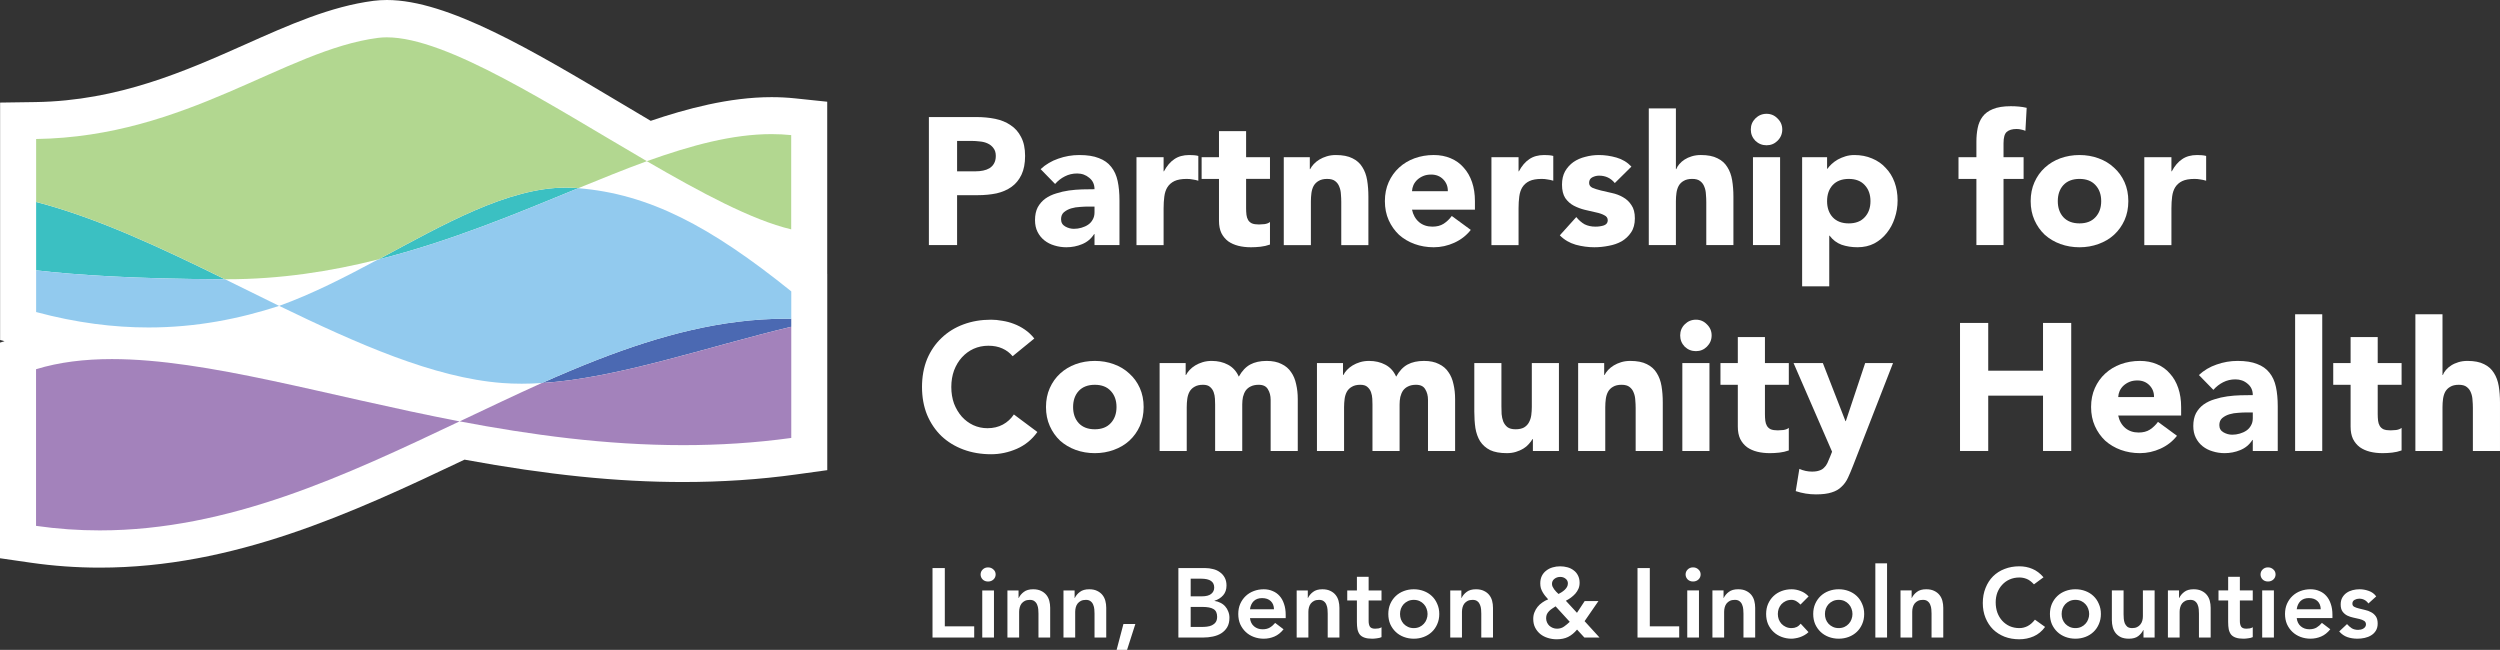 <svg width="377" height="98" viewBox="0 0 377 98" fill="none" xmlns="http://www.w3.org/2000/svg">
<rect x="0" y="0" width="377" height="98" fill="#333333" stroke="none"/>
<g clip-path="url(#clip0_1219_1285)">
<path d="M41.654 52.004L41.664 52L41.682 52.01L41.654 52.004ZM124.744 41.292V15.34L119.872 14.83C118.725 14.71 117.538 14.65 116.344 14.65C109.963 14.65 103.472 16.415 98.127 18.222C96.677 17.363 95.216 16.491 93.755 15.624C80.272 7.587 67.537 0 58.342 0C57.647 0 56.979 0.043 56.328 0.125C49.847 0.965 43.606 3.745 37.001 6.691C28.041 10.681 17.887 15.207 5.37 15.392L0.016 15.47V51.272L0.69 51.453L-0.001 51.665V84.183L4.663 84.858C8.072 85.348 11.557 85.599 15.028 85.599H15.032C35.233 85.599 52.952 77.446 70.052 69.315C82.522 71.605 93.052 72.689 103.01 72.689C108.847 72.689 114.584 72.308 120.054 71.549L124.751 70.9V41.303L124.739 41.293H124.743L124.744 41.292Z" fill="white"/>
<path d="M118.485 48.062C108.882 48.062 99.527 50.588 90.193 54.211C87.371 55.306 84.552 56.503 81.728 57.759C93.188 57.028 106.52 52.337 119.323 49.276V48.068C119.044 48.063 118.765 48.062 118.485 48.062Z" fill="#4B69B2"/>
<path d="M5.448 30.459V40.766C11.402 41.466 20.319 42.059 33.596 42.114H33.925C24.312 37.395 14.67 32.847 5.448 30.459Z" fill="#3BC0C2"/>
<path d="M85.372 28.289C76.595 28.289 66.955 33.81 57.047 39.135C68.03 36.355 78.038 32.142 87.206 28.379C87.124 28.35 87.038 28.35 86.956 28.35C86.429 28.309 85.903 28.289 85.372 28.289Z" fill="#3BC0C2"/>
<path d="M5.448 40.766V47.057C11.54 48.694 17.159 49.382 22.395 49.382C29.627 49.382 36.124 48.068 42.092 46.129C39.381 44.809 36.642 43.461 33.931 42.112V42.114C33.931 42.114 33.927 42.114 33.925 42.112H33.596C20.319 42.056 11.403 41.468 5.448 40.766Z" fill="#92CAEE"/>
<path d="M16.879 54.15C12.763 54.15 8.938 54.603 5.435 55.678V79.301C8.69 79.768 11.886 79.984 15.036 79.984C34.553 79.984 52.17 71.67 69.304 63.544C49.18 59.677 31.257 54.15 16.879 54.15Z" fill="#A382BB"/>
<path d="M87.207 28.379C78.038 32.142 68.033 36.355 57.047 39.136H56.992C52.071 41.773 47.096 44.333 42.093 46.128C53.89 51.831 65.405 56.972 75.748 57.759C76.698 57.829 77.676 57.864 78.671 57.864C79.666 57.864 80.681 57.829 81.7 57.759H81.728C84.552 56.503 87.373 55.307 90.195 54.211C99.529 50.588 108.884 48.062 118.485 48.062C118.764 48.062 119.044 48.064 119.324 48.068V43.938C107.079 34.08 97.857 29.248 87.207 28.379" fill="#92CAEE"/>
<path d="M119.324 49.275C106.522 52.337 93.19 57.027 81.729 57.758H81.7C77.59 59.611 73.482 61.577 69.317 63.543C80 65.567 91.301 67.128 103.013 67.128C108.371 67.128 113.815 66.801 119.324 66.043V49.275Z" fill="#A382BB"/>
<path d="M58.343 5.629C57.883 5.629 57.441 5.656 57.019 5.709C42.876 7.534 28.257 20.624 5.449 20.961V30.454C14.671 32.843 24.315 37.391 33.931 42.11C34.025 42.11 34.119 42.112 34.215 42.112C42.271 42.112 49.836 40.936 56.99 39.133H57.045C66.958 33.81 76.593 28.287 85.373 28.287C85.902 28.287 86.43 28.308 86.955 28.349C87.037 28.349 87.123 28.349 87.207 28.376C90.782 26.918 94.216 25.516 97.537 24.31C97.537 24.31 97.537 24.309 97.535 24.308C97.539 24.306 97.543 24.306 97.547 24.304C83.123 15.907 67.414 5.63 58.342 5.63" fill="#B2D790"/>
<path d="M116.345 20.224C110.477 20.224 104.256 21.906 97.547 24.304H97.549C97.549 24.304 97.543 24.306 97.539 24.308C105.673 29.027 113.384 33.182 119.312 34.586V20.374C118.333 20.273 117.344 20.224 116.345 20.224Z" fill="#B2D790"/>
<path d="M144.329 25.833H147.167C147.548 25.833 147.91 25.796 148.257 25.724C148.619 25.65 148.939 25.532 149.212 25.37C149.502 25.186 149.73 24.951 149.894 24.66C150.075 24.351 150.167 23.97 150.167 23.515C150.167 23.023 150.048 22.634 149.812 22.341C149.593 22.033 149.302 21.796 148.94 21.633C148.594 21.469 148.202 21.37 147.766 21.332C147.33 21.279 146.912 21.25 146.512 21.25H144.33V25.833H144.329ZM140.076 17.651H147.247C148.249 17.651 149.193 17.742 150.084 17.923C150.974 18.107 151.746 18.424 152.402 18.878C153.074 19.314 153.603 19.913 153.984 20.678C154.383 21.423 154.584 22.37 154.584 23.515C154.584 24.641 154.401 25.588 154.039 26.35C153.674 27.114 153.174 27.724 152.539 28.179C151.902 28.634 151.147 28.961 150.275 29.161C149.402 29.342 148.457 29.433 147.439 29.433H144.329V36.96H140.076V17.651Z" fill="white"/>
<path d="M164.044 31.152C163.735 31.152 163.343 31.168 162.87 31.205C162.417 31.223 161.971 31.296 161.535 31.424C161.116 31.551 160.754 31.743 160.445 31.996C160.154 32.252 160.008 32.606 160.008 33.06C160.008 33.551 160.217 33.915 160.635 34.152C161.053 34.389 161.49 34.506 161.945 34.506C162.344 34.506 162.725 34.451 163.09 34.341C163.471 34.232 163.806 34.078 164.098 33.878C164.389 33.678 164.616 33.423 164.78 33.114C164.963 32.805 165.053 32.443 165.053 32.025V31.152H164.045H164.044ZM165.052 35.296H164.997C164.544 36.005 163.934 36.515 163.172 36.824C162.426 37.133 161.635 37.287 160.799 37.287C160.18 37.287 159.58 37.197 158.998 37.016C158.435 36.851 157.935 36.595 157.498 36.251C157.062 35.905 156.718 35.477 156.461 34.968C156.207 34.46 156.08 33.869 156.08 33.196C156.08 32.432 156.217 31.788 156.49 31.261C156.781 30.734 157.162 30.297 157.635 29.951C158.125 29.605 158.68 29.342 159.299 29.161C159.916 28.961 160.553 28.815 161.206 28.724C161.88 28.634 162.544 28.578 163.198 28.56C163.87 28.542 164.488 28.533 165.052 28.533C165.052 27.806 164.788 27.234 164.262 26.814C163.751 26.38 163.143 26.161 162.434 26.161C161.762 26.161 161.143 26.305 160.579 26.597C160.034 26.869 159.542 27.25 159.108 27.742L156.926 25.506C157.689 24.796 158.579 24.268 159.598 23.922C160.616 23.56 161.669 23.379 162.761 23.379C163.962 23.379 164.943 23.533 165.706 23.842C166.488 24.132 167.107 24.569 167.562 25.152C168.034 25.733 168.362 26.451 168.544 27.305C168.724 28.141 168.816 29.115 168.816 30.223V36.959H165.052V35.296Z" fill="white"/>
<path d="M171.381 23.707H175.471V25.833H175.526C175.962 25.016 176.481 24.407 177.081 24.007C177.679 23.589 178.435 23.379 179.343 23.379C179.58 23.379 179.816 23.387 180.052 23.406C180.289 23.424 180.507 23.461 180.707 23.515V27.252C180.417 27.162 180.125 27.098 179.835 27.061C179.562 27.007 179.272 26.98 178.962 26.98C178.18 26.98 177.563 27.09 177.108 27.305C176.653 27.524 176.298 27.835 176.045 28.234C175.807 28.615 175.653 29.079 175.582 29.624C175.508 30.17 175.471 30.771 175.471 31.426V36.962H171.381V23.707Z" fill="white"/>
<path d="M191.513 26.978H187.912V31.397C187.912 31.759 187.931 32.097 187.967 32.406C188.004 32.696 188.084 32.951 188.213 33.17C188.34 33.388 188.531 33.561 188.785 33.686C189.057 33.798 189.412 33.851 189.848 33.851C190.068 33.851 190.348 33.833 190.694 33.798C191.057 33.742 191.329 33.633 191.512 33.471V36.878C191.057 37.042 190.584 37.152 190.094 37.205C189.602 37.26 189.121 37.287 188.648 37.287C187.957 37.287 187.322 37.215 186.741 37.069C186.159 36.922 185.649 36.696 185.212 36.388C184.778 36.06 184.432 35.642 184.177 35.134C183.94 34.623 183.823 34.005 183.823 33.279V26.979H181.205V23.705H183.823V19.779H187.912V23.705H191.513V26.978Z" fill="white"/>
<path d="M193.591 23.707H197.519V25.506H197.572C197.699 25.253 197.881 24.998 198.117 24.742C198.355 24.489 198.635 24.26 198.963 24.061C199.291 23.861 199.664 23.699 200.082 23.57C200.5 23.443 200.955 23.379 201.445 23.379C202.482 23.379 203.317 23.544 203.955 23.871C204.59 24.18 205.082 24.616 205.426 25.178C205.791 25.742 206.037 26.405 206.164 27.169C206.291 27.933 206.354 28.761 206.354 29.653V36.962H202.263V30.47C202.263 30.089 202.247 29.698 202.21 29.297C202.192 28.878 202.109 28.498 201.964 28.152C201.837 27.806 201.628 27.524 201.337 27.305C201.065 27.089 200.665 26.98 200.137 26.98C199.608 26.98 199.184 27.08 198.856 27.279C198.528 27.463 198.274 27.716 198.091 28.043C197.928 28.352 197.819 28.706 197.764 29.108C197.711 29.507 197.682 29.925 197.682 30.361V36.962H193.593V23.707L193.591 23.707Z" fill="white"/>
<path d="M218.331 28.832C218.35 28.142 218.123 27.551 217.649 27.059C217.176 26.569 216.567 26.324 215.821 26.324C215.366 26.324 214.967 26.396 214.622 26.543C214.276 26.687 213.977 26.879 213.721 27.115C213.486 27.334 213.295 27.597 213.149 27.906C213.022 28.196 212.949 28.505 212.93 28.832H218.331L218.331 28.832ZM221.794 34.669C221.14 35.504 220.313 36.151 219.313 36.604C218.313 37.059 217.276 37.287 216.204 37.287C215.186 37.287 214.221 37.123 213.314 36.795C212.422 36.468 211.64 36.005 210.968 35.405C210.314 34.785 209.796 34.05 209.413 33.196C209.032 32.341 208.841 31.386 208.841 30.332C208.841 29.278 209.032 28.323 209.413 27.468C209.796 26.614 210.314 25.887 210.968 25.286C211.64 24.668 212.422 24.196 213.314 23.869C214.221 23.542 215.186 23.377 216.204 23.377C217.149 23.377 218.003 23.541 218.768 23.869C219.548 24.196 220.204 24.668 220.73 25.286C221.275 25.887 221.693 26.614 221.984 27.468C222.275 28.323 222.42 29.278 222.42 30.332V31.613H212.93C213.094 32.395 213.448 33.023 213.993 33.494C214.54 33.95 215.212 34.178 216.011 34.178C216.685 34.178 217.249 34.031 217.701 33.741C218.174 33.432 218.584 33.041 218.929 32.568L221.793 34.668L221.794 34.669Z" fill="white"/>
<path d="M224.908 23.707H228.998V25.833H229.053C229.489 25.016 230.008 24.407 230.608 24.007C231.208 23.589 231.962 23.379 232.87 23.379C233.107 23.379 233.343 23.387 233.579 23.406C233.816 23.424 234.034 23.461 234.234 23.515V27.252C233.944 27.162 233.652 27.098 233.362 27.061C233.089 27.007 232.799 26.98 232.489 26.98C231.707 26.98 231.09 27.09 230.635 27.305C230.18 27.524 229.825 27.835 229.572 28.234C229.336 28.615 229.18 29.079 229.109 29.624C229.035 30.17 228.998 30.771 228.998 31.426V36.962H224.908V23.707Z" fill="white"/>
<path d="M243.512 27.606C242.912 26.861 242.121 26.488 241.139 26.488C240.795 26.488 240.457 26.57 240.131 26.733C239.804 26.897 239.639 27.179 239.639 27.579C239.639 27.906 239.803 28.152 240.131 28.314C240.476 28.46 240.904 28.596 241.412 28.724C241.941 28.833 242.494 28.96 243.076 29.107C243.676 29.232 244.231 29.442 244.739 29.733C245.266 30.023 245.695 30.424 246.02 30.933C246.366 31.423 246.538 32.088 246.538 32.924C246.538 33.779 246.348 34.487 245.966 35.05C245.602 35.596 245.13 36.041 244.549 36.387C243.967 36.714 243.311 36.942 242.584 37.068C241.858 37.214 241.139 37.286 240.431 37.286C239.504 37.286 238.568 37.161 237.622 36.905C236.677 36.631 235.876 36.16 235.222 35.487L237.704 32.733C238.085 33.206 238.505 33.568 238.957 33.824C239.431 34.06 239.975 34.178 240.594 34.178C241.067 34.178 241.494 34.114 241.875 33.988C242.258 33.842 242.449 33.587 242.449 33.224C242.449 32.878 242.277 32.623 241.931 32.46C241.603 32.276 241.177 32.133 240.65 32.024C240.14 31.896 239.585 31.768 238.986 31.64C238.404 31.496 237.849 31.287 237.322 31.015C236.812 30.741 236.386 30.36 236.04 29.868C235.714 29.36 235.55 28.686 235.55 27.85C235.55 27.07 235.703 26.397 236.013 25.832C236.34 25.268 236.759 24.805 237.267 24.442C237.793 24.078 238.394 23.814 239.065 23.65C239.739 23.468 240.422 23.378 241.112 23.378C241.985 23.378 242.866 23.505 243.758 23.759C244.649 24.015 245.403 24.469 246.019 25.124L243.512 27.605V27.606Z" fill="white"/>
<path d="M252.726 16.343V25.506H252.782C252.871 25.251 253.025 24.996 253.245 24.742C253.462 24.487 253.726 24.261 254.035 24.061C254.345 23.859 254.707 23.697 255.125 23.569C255.543 23.441 255.998 23.377 256.49 23.377C257.527 23.377 258.36 23.542 258.997 23.87C259.634 24.178 260.124 24.615 260.471 25.179C260.833 25.741 261.079 26.405 261.206 27.17C261.333 27.934 261.399 28.759 261.399 29.65V36.959H257.307V30.468C257.307 30.087 257.289 29.695 257.252 29.296C257.236 28.878 257.154 28.496 257.009 28.152C256.882 27.806 256.672 27.524 256.38 27.305C256.107 27.087 255.708 26.978 255.181 26.978C254.654 26.978 254.226 27.079 253.898 27.279C253.573 27.46 253.316 27.715 253.136 28.04C252.972 28.351 252.863 28.705 252.808 29.105C252.753 29.504 252.726 29.922 252.726 30.358V36.959H248.637V16.343H252.726Z" fill="white"/>
<path d="M264.022 19.533C264.022 18.878 264.25 18.325 264.702 17.869C265.175 17.398 265.739 17.161 266.395 17.161C267.051 17.161 267.604 17.398 268.057 17.869C268.53 18.325 268.766 18.878 268.766 19.533C268.766 20.188 268.53 20.752 268.057 21.223C267.604 21.679 267.049 21.907 266.395 21.907C265.741 21.907 265.176 21.678 264.702 21.223C264.249 20.752 264.022 20.188 264.022 19.533ZM264.348 23.707H268.437V36.961H264.348V23.707Z" fill="white"/>
<path d="M275.524 30.334C275.524 31.333 275.805 32.141 276.369 32.761C276.951 33.379 277.76 33.688 278.796 33.688C279.833 33.688 280.632 33.379 281.196 32.761C281.778 32.141 282.068 31.332 282.068 30.334C282.068 29.336 281.778 28.524 281.196 27.906C280.632 27.289 279.831 26.98 278.796 26.98C277.761 26.98 276.951 27.289 276.369 27.906C275.806 28.524 275.524 29.333 275.524 30.334ZM271.76 23.706H275.524V25.452H275.577C275.741 25.215 275.951 24.979 276.204 24.742C276.477 24.489 276.786 24.26 277.132 24.061C277.495 23.861 277.886 23.699 278.304 23.57C278.722 23.443 279.169 23.379 279.64 23.379C280.623 23.379 281.513 23.552 282.314 23.898C283.113 24.225 283.795 24.696 284.359 25.316C284.941 25.915 285.385 26.634 285.695 27.469C286.004 28.305 286.158 29.224 286.158 30.224C286.158 31.151 286.012 32.042 285.721 32.896C285.449 33.732 285.05 34.477 284.523 35.132C284.013 35.787 283.386 36.313 282.64 36.713C281.896 37.096 281.05 37.285 280.106 37.285C279.251 37.285 278.45 37.16 277.704 36.904C276.977 36.632 276.379 36.177 275.906 35.541H275.851V43.177H271.761V23.705L271.76 23.706Z" fill="white"/>
<path d="M298.042 26.979H295.341V23.705H298.042V21.36C298.042 20.633 298.105 19.952 298.232 19.316C298.359 18.661 298.605 18.089 298.97 17.596C299.332 17.106 299.851 16.724 300.523 16.452C301.214 16.162 302.115 16.016 303.223 16.016C303.641 16.016 304.051 16.034 304.451 16.071C304.85 16.106 305.241 16.17 305.622 16.26L305.432 19.726C305.196 19.633 304.977 19.569 304.778 19.534C304.577 19.479 304.35 19.452 304.096 19.452C303.44 19.452 302.951 19.598 302.622 19.888C302.295 20.16 302.132 20.735 302.132 21.607V23.706H305.159V26.979H302.132V36.961H298.041V26.979L298.042 26.979Z" fill="white"/>
<path d="M310.315 30.333C310.315 31.334 310.598 32.142 311.162 32.76C311.744 33.378 312.553 33.687 313.589 33.687C314.626 33.687 315.425 33.378 315.989 32.76C316.571 32.142 316.861 31.334 316.861 30.333C316.861 29.332 316.571 28.523 315.989 27.905C315.425 27.288 314.624 26.979 313.589 26.979C312.554 26.979 311.744 27.288 311.162 27.905C310.598 28.523 310.315 29.332 310.315 30.333ZM306.226 30.333C306.226 29.279 306.417 28.324 306.8 27.469C307.181 26.615 307.699 25.888 308.353 25.287C309.027 24.669 309.807 24.197 310.699 23.87C311.606 23.543 312.571 23.378 313.589 23.378C314.608 23.378 315.561 23.543 316.452 23.87C317.361 24.197 318.142 24.669 318.798 25.287C319.47 25.887 319.996 26.615 320.38 27.469C320.761 28.324 320.951 29.279 320.951 30.333C320.951 31.387 320.761 32.342 320.38 33.197C319.996 34.051 319.47 34.788 318.798 35.406C318.142 36.005 317.361 36.468 316.452 36.796C315.561 37.123 314.606 37.288 313.589 37.288C312.573 37.288 311.606 37.124 310.699 36.796C309.807 36.469 309.027 36.005 308.353 35.406C307.699 34.788 307.181 34.051 306.8 33.197C306.417 32.342 306.226 31.387 306.226 30.333Z" fill="white"/>
<path d="M323.361 23.707H327.451V25.833H327.506C327.942 25.016 328.461 24.407 329.061 24.007C329.661 23.589 330.415 23.379 331.325 23.379C331.56 23.379 331.796 23.387 332.031 23.406C332.269 23.424 332.486 23.461 332.687 23.515V27.252C332.396 27.162 332.105 27.098 331.814 27.061C331.542 27.007 331.251 26.98 330.942 26.98C330.159 26.98 329.543 27.09 329.088 27.305C328.632 27.524 328.278 27.835 328.024 28.234C327.789 28.615 327.633 29.079 327.561 29.624C327.487 30.17 327.451 30.771 327.451 31.426V36.962H323.361V23.707Z" fill="white"/>
<path d="M152.702 53.718C152.284 53.21 151.766 52.818 151.147 52.545C150.549 52.273 149.848 52.137 149.047 52.137C148.245 52.137 147.502 52.292 146.812 52.601C146.14 52.91 145.547 53.346 145.039 53.91C144.547 54.455 144.158 55.108 143.867 55.872C143.595 56.636 143.457 57.463 143.457 58.355C143.457 59.263 143.595 60.099 143.867 60.862C144.158 61.608 144.547 62.263 145.039 62.827C145.531 63.372 146.102 63.798 146.758 64.109C147.43 64.418 148.147 64.573 148.911 64.573C149.784 64.573 150.556 64.389 151.229 64.027C151.903 63.663 152.456 63.154 152.892 62.499L156.437 65.145C155.619 66.29 154.583 67.136 153.329 67.682C152.075 68.227 150.784 68.499 149.456 68.499C147.948 68.499 146.557 68.263 145.285 67.791C144.012 67.318 142.912 66.644 141.984 65.773C141.058 64.882 140.331 63.809 139.802 62.555C139.294 61.3 139.039 59.899 139.039 58.356C139.039 56.812 139.294 55.41 139.802 54.156C140.331 52.902 141.058 51.838 141.984 50.964C142.912 50.073 144.012 49.392 145.285 48.92C146.557 48.447 147.948 48.21 149.456 48.21C150.001 48.21 150.564 48.265 151.146 48.374C151.746 48.465 152.328 48.619 152.892 48.838C153.474 49.056 154.029 49.346 154.556 49.711C155.083 50.073 155.556 50.52 155.973 51.047L152.701 53.719L152.702 53.718Z" fill="white"/>
<path d="M161.824 61.381C161.824 62.382 162.107 63.19 162.671 63.808C163.253 64.426 164.062 64.735 165.098 64.735C166.135 64.735 166.934 64.426 167.498 63.808C168.08 63.19 168.37 62.382 168.37 61.381C168.37 60.38 168.08 59.571 167.498 58.953C166.935 58.336 166.133 58.027 165.098 58.027C164.063 58.027 163.253 58.336 162.671 58.953C162.108 59.571 161.824 60.38 161.824 61.381ZM157.735 61.381C157.735 60.327 157.926 59.371 158.309 58.517C158.69 57.662 159.208 56.936 159.862 56.334C160.534 55.717 161.316 55.245 162.208 54.918C163.115 54.591 164.08 54.426 165.098 54.426C166.117 54.426 167.07 54.59 167.961 54.918C168.87 55.245 169.651 55.717 170.307 56.334C170.979 56.935 171.506 57.662 171.889 58.517C172.27 59.371 172.461 60.327 172.461 61.381C172.461 62.435 172.27 63.39 171.889 64.244C171.506 65.099 170.979 65.836 170.307 66.454C169.651 67.053 168.87 67.516 167.961 67.844C167.07 68.171 166.117 68.336 165.098 68.336C164.08 68.336 163.115 68.172 162.208 67.844C161.316 67.517 160.534 67.053 159.862 66.454C159.208 65.836 158.69 65.099 158.309 64.244C157.926 63.39 157.735 62.435 157.735 61.381Z" fill="white"/>
<path d="M174.87 54.754H178.798V56.553H178.851C178.978 56.3 179.16 56.044 179.396 55.789C179.633 55.536 179.914 55.307 180.242 55.108C180.57 54.908 180.943 54.745 181.359 54.617C181.779 54.49 182.234 54.426 182.724 54.426C183.652 54.426 184.469 54.617 185.178 54.998C185.906 55.382 186.451 55.98 186.813 56.798C187.286 55.943 187.86 55.336 188.532 54.971C189.204 54.607 190.032 54.426 191.013 54.426C191.905 54.426 192.65 54.58 193.25 54.889C193.867 55.179 194.348 55.589 194.695 56.116C195.059 56.624 195.313 57.234 195.459 57.944C195.623 58.634 195.703 59.38 195.703 60.18V68.008H191.613V60.289C191.613 59.672 191.476 59.145 191.203 58.709C190.949 58.253 190.486 58.025 189.814 58.025C189.341 58.025 188.941 58.108 188.613 58.272C188.304 58.416 188.05 58.626 187.849 58.898C187.668 59.172 187.531 59.489 187.441 59.853C187.367 60.217 187.33 60.598 187.33 60.998V68.008H183.241V60.998C183.241 60.761 183.231 60.471 183.214 60.125C183.196 59.781 183.132 59.454 183.022 59.145C182.913 58.834 182.733 58.57 182.477 58.352C182.241 58.136 181.887 58.025 181.413 58.025C180.887 58.025 180.458 58.127 180.133 58.326C179.805 58.508 179.551 58.763 179.368 59.09C179.205 59.399 179.096 59.753 179.041 60.154C178.988 60.554 178.959 60.972 178.959 61.408V68.009H174.869V54.754L174.87 54.754Z" fill="white"/>
<path d="M198.598 54.754H202.525V56.553H202.578C202.705 56.3 202.888 56.044 203.123 55.789C203.361 55.536 203.641 55.307 203.97 55.108C204.297 54.908 204.67 54.745 205.088 54.617C205.507 54.49 205.961 54.426 206.451 54.426C207.379 54.426 208.197 54.617 208.905 54.998C209.633 55.382 210.178 55.98 210.54 56.798C211.014 55.943 211.587 55.336 212.259 54.971C212.931 54.607 213.759 54.426 214.741 54.426C215.632 54.426 216.378 54.58 216.976 54.889C217.594 55.179 218.076 55.589 218.422 56.116C218.786 56.624 219.041 57.234 219.187 57.944C219.35 58.634 219.43 59.38 219.43 60.18V68.008H215.341V60.289C215.341 59.672 215.203 59.145 214.931 58.709C214.676 58.253 214.214 58.025 213.541 58.025C213.068 58.025 212.669 58.108 212.341 58.272C212.031 58.416 211.777 58.626 211.576 58.898C211.395 59.172 211.259 59.489 211.169 59.853C211.095 60.217 211.058 60.598 211.058 60.998V68.008H206.968V60.998C206.968 60.761 206.96 60.471 206.942 60.125C206.923 59.781 206.86 59.454 206.749 59.145C206.64 58.834 206.46 58.57 206.204 58.352C205.968 58.136 205.614 58.025 205.141 58.025C204.614 58.025 204.186 58.127 203.86 58.326C203.533 58.508 203.278 58.763 203.096 59.09C202.932 59.399 202.823 59.753 202.768 60.154C202.715 60.554 202.686 60.972 202.686 61.408V68.009H198.597V54.754L198.598 54.754Z" fill="white"/>
<path d="M235.087 68.008H231.16V66.208H231.107C230.961 66.461 230.77 66.717 230.533 66.972C230.315 67.225 230.043 67.454 229.715 67.654C229.388 67.853 229.015 68.016 228.596 68.144C228.178 68.272 227.724 68.335 227.234 68.335C226.197 68.335 225.351 68.181 224.698 67.872C224.063 67.545 223.561 67.098 223.197 66.536C222.851 65.972 222.616 65.309 222.489 64.545C222.38 63.781 222.325 62.953 222.325 62.062V54.753H226.414V61.244C226.414 61.626 226.424 62.027 226.443 62.445C226.48 62.844 226.562 63.217 226.689 63.563C226.835 63.909 227.043 64.189 227.316 64.408C227.606 64.626 228.014 64.735 228.543 64.735C229.072 64.735 229.498 64.644 229.824 64.463C230.152 64.263 230.398 64.008 230.562 63.699C230.742 63.372 230.861 63.007 230.916 62.608C230.969 62.208 230.998 61.79 230.998 61.354V54.753H235.087V68.008Z" fill="white"/>
<path d="M237.983 54.754H241.911V56.553H241.964C242.091 56.3 242.274 56.044 242.509 55.789C242.747 55.536 243.027 55.307 243.356 55.108C243.683 54.908 244.056 54.745 244.474 54.617C244.893 54.49 245.347 54.426 245.837 54.426C246.874 54.426 247.709 54.588 248.347 54.916C248.982 55.227 249.474 55.661 249.818 56.225C250.183 56.789 250.429 57.452 250.556 58.216C250.683 58.98 250.747 59.808 250.747 60.7V68.008H246.657V61.517C246.657 61.134 246.639 60.745 246.602 60.343C246.584 59.925 246.501 59.545 246.356 59.199C246.23 58.853 246.02 58.571 245.73 58.352C245.457 58.136 245.058 58.025 244.529 58.025C244 58.025 243.576 58.127 243.248 58.326C242.921 58.508 242.666 58.763 242.484 59.09C242.32 59.399 242.211 59.753 242.156 60.154C242.103 60.554 242.074 60.972 242.074 61.408V68.009H237.985V54.754L237.983 54.754Z" fill="white"/>
<path d="M253.371 50.581C253.371 49.926 253.598 49.372 254.051 48.917C254.524 48.446 255.088 48.209 255.743 48.209C256.398 48.209 256.952 48.446 257.405 48.917C257.878 49.372 258.115 49.926 258.115 50.581C258.115 51.236 257.878 51.8 257.405 52.273C256.952 52.726 256.397 52.954 255.743 52.954C255.089 52.954 254.524 52.726 254.051 52.273C253.598 51.8 253.371 51.235 253.371 50.581ZM253.696 54.755H257.786V68.009H253.696V54.755Z" fill="white"/>
<path d="M269.753 58.026H266.153V62.444C266.153 62.809 266.171 63.145 266.208 63.453C266.243 63.743 266.327 63.999 266.453 64.218C266.58 64.436 266.771 64.609 267.025 64.736C267.298 64.846 267.652 64.899 268.088 64.899C268.308 64.899 268.588 64.88 268.935 64.846C269.297 64.79 269.57 64.681 269.752 64.518V67.926C269.297 68.09 268.824 68.2 268.335 68.253C267.843 68.308 267.361 68.335 266.89 68.335C266.198 68.335 265.563 68.263 264.981 68.117C264.399 67.972 263.891 67.743 263.453 67.435C263.018 67.108 262.672 66.69 262.418 66.181C262.18 65.671 262.063 65.053 262.063 64.327V58.027H259.445V54.755H262.063V50.827H266.153V54.755H269.753V58.026Z" fill="white"/>
<path d="M279.467 70.162C279.194 70.87 278.93 71.498 278.676 72.043C278.422 72.589 278.094 73.044 277.695 73.406C277.314 73.789 276.822 74.071 276.222 74.253C275.622 74.452 274.83 74.553 273.849 74.553C272.796 74.553 271.778 74.389 270.797 74.061L271.342 70.707C271.958 70.979 272.595 71.117 273.249 71.117C273.704 71.117 274.077 71.061 274.368 70.952C274.659 70.862 274.895 70.715 275.077 70.516C275.277 70.334 275.441 70.108 275.569 69.835C275.695 69.563 275.831 69.244 275.976 68.879L276.277 68.118L270.469 54.754H274.887L278.296 63.508H278.349L281.267 54.754H285.467L279.468 70.162L279.467 70.162Z" fill="white"/>
<path d="M295.571 48.699H299.824V55.9H308.088V48.699H312.341V68.007H308.088V59.663H299.824V68.007H295.571V48.699Z" fill="white"/>
<path d="M324.826 59.88C324.842 59.19 324.617 58.599 324.144 58.107C323.67 57.617 323.062 57.372 322.316 57.372C321.861 57.372 321.462 57.444 321.117 57.591C320.771 57.735 320.472 57.926 320.216 58.163C319.98 58.382 319.79 58.645 319.644 58.954C319.517 59.244 319.443 59.555 319.425 59.88H324.826L324.826 59.88ZM328.289 65.716C327.635 66.552 326.808 67.199 325.807 67.654C324.807 68.107 323.771 68.335 322.697 68.335C321.681 68.335 320.716 68.171 319.808 67.843C318.917 67.516 318.135 67.052 317.463 66.453C316.809 65.835 316.291 65.098 315.908 64.243C315.526 63.389 315.336 62.434 315.336 61.38C315.336 60.325 315.526 59.37 315.908 58.516C316.291 57.661 316.809 56.935 317.463 56.336C318.135 55.716 318.917 55.244 319.808 54.917C320.716 54.59 321.681 54.425 322.697 54.425C323.644 54.425 324.498 54.589 325.262 54.917C326.043 55.244 326.699 55.716 327.225 56.336C327.77 56.934 328.188 57.661 328.479 58.516C328.769 59.37 328.915 60.325 328.915 61.38V62.663H319.425C319.588 63.443 319.943 64.071 320.488 64.544C321.035 64.997 321.707 65.225 322.506 65.225C323.18 65.225 323.744 65.079 324.199 64.789C324.67 64.48 325.08 64.089 325.424 63.615L328.288 65.716L328.289 65.716Z" fill="white"/>
<path d="M338.712 62.199C338.403 62.199 338.011 62.215 337.538 62.252C337.085 62.271 336.639 62.343 336.203 62.471C335.784 62.598 335.42 62.79 335.113 63.044C334.822 63.299 334.676 63.653 334.676 64.108C334.676 64.598 334.885 64.962 335.303 65.197C335.721 65.434 336.158 65.553 336.613 65.553C337.012 65.553 337.393 65.498 337.758 65.389C338.139 65.279 338.475 65.125 338.766 64.925C339.056 64.726 339.284 64.47 339.448 64.161C339.631 63.852 339.721 63.49 339.721 63.07V62.199H338.713H338.712ZM339.72 66.344H339.667C339.212 67.052 338.602 67.562 337.84 67.871C337.094 68.18 336.303 68.335 335.467 68.335C334.848 68.335 334.248 68.244 333.666 68.061C333.102 67.898 332.603 67.643 332.166 67.299C331.73 66.953 331.386 66.525 331.131 66.016C330.875 65.508 330.748 64.917 330.748 64.244C330.748 63.48 330.886 62.836 331.158 62.308C331.449 61.779 331.83 61.345 332.303 60.999C332.795 60.653 333.348 60.39 333.967 60.207C334.586 60.007 335.221 59.863 335.874 59.773C336.548 59.68 337.212 59.626 337.866 59.608C338.538 59.59 339.156 59.581 339.72 59.581C339.72 58.854 339.456 58.282 338.93 57.862C338.422 57.425 337.811 57.209 337.102 57.209C336.43 57.209 335.811 57.353 335.248 57.643C334.703 57.917 334.213 58.298 333.776 58.79L331.594 56.554C332.357 55.844 333.247 55.316 334.266 54.97C335.284 54.608 336.34 54.425 337.43 54.425C338.63 54.425 339.612 54.579 340.374 54.89C341.157 55.18 341.775 55.617 342.228 56.197C342.702 56.78 343.03 57.498 343.212 58.353C343.392 59.188 343.484 60.16 343.484 61.27V68.007H339.72V66.343V66.344Z" fill="white"/>
<path d="M350.194 47.392H346.104V68.009H350.194V47.392Z" fill="white"/>
<path d="M362.16 58.026H358.559V62.444C358.559 62.809 358.578 63.145 358.615 63.453C358.651 63.743 358.731 63.999 358.86 64.218C358.987 64.436 359.178 64.609 359.432 64.736C359.705 64.846 360.059 64.899 360.495 64.899C360.715 64.899 360.995 64.88 361.341 64.846C361.704 64.79 361.976 64.681 362.159 64.518V67.926C361.704 68.09 361.231 68.2 360.741 68.253C360.249 68.308 359.768 68.335 359.295 68.335C358.604 68.335 357.97 68.263 357.388 68.117C356.806 67.972 356.296 67.743 355.859 67.435C355.425 67.108 355.079 66.69 354.824 66.181C354.587 65.671 354.47 65.053 354.47 64.327V58.027H351.852V54.755H354.47V50.827H358.559V54.755H362.16V58.026Z" fill="white"/>
<path d="M368.329 47.39V56.554H368.384C368.474 56.298 368.628 56.043 368.847 55.79C369.065 55.534 369.328 55.308 369.638 55.109C369.947 54.907 370.31 54.745 370.728 54.616C371.146 54.489 371.6 54.425 372.092 54.425C373.129 54.425 373.965 54.589 374.6 54.917C375.237 55.226 375.727 55.662 376.073 56.226C376.436 56.788 376.682 57.453 376.809 58.217C376.936 58.981 376.999 59.807 376.999 60.698V68.007H372.91V61.515C372.91 61.134 372.892 60.743 372.855 60.344C372.837 59.925 372.756 59.543 372.611 59.197C372.482 58.853 372.273 58.571 371.982 58.353C371.71 58.134 371.31 58.026 370.784 58.026C370.257 58.026 369.828 58.125 369.501 58.326C369.175 58.508 368.919 58.763 368.736 59.088C368.575 59.399 368.466 59.753 368.411 60.152C368.356 60.551 368.329 60.97 368.329 61.408V68.007H364.24V47.39L368.329 47.39Z" fill="white"/>
<path d="M357.155 91.004C356.81 90.52 356.349 90.279 355.771 90.279C355.536 90.279 355.304 90.336 355.079 90.456C354.853 90.574 354.74 90.767 354.74 91.033C354.74 91.249 354.832 91.408 355.019 91.506C355.206 91.606 355.441 91.69 355.726 91.757C356.01 91.827 356.316 91.901 356.639 91.98C356.971 92.048 357.28 92.161 357.565 92.32C357.85 92.468 358.086 92.676 358.272 92.942C358.459 93.207 358.553 93.572 358.553 94.037C358.553 94.461 358.459 94.821 358.272 95.116C358.096 95.402 357.86 95.635 357.565 95.812C357.281 95.989 356.957 96.117 356.594 96.197C356.232 96.275 355.869 96.314 355.504 96.314C354.955 96.314 354.451 96.236 353.988 96.078C353.527 95.919 353.116 95.635 352.752 95.219L353.93 94.112C354.156 94.367 354.395 94.579 354.652 94.748C354.916 94.904 355.236 94.984 355.609 94.984C355.736 94.984 355.869 94.968 356.006 94.939C356.143 94.91 356.271 94.861 356.387 94.791C356.506 94.721 356.6 94.638 356.668 94.54C356.746 94.431 356.787 94.307 356.787 94.17C356.787 93.923 356.693 93.741 356.506 93.624C356.32 93.505 356.084 93.41 355.8 93.342C355.515 93.264 355.206 93.194 354.871 93.134C354.548 93.066 354.244 92.962 353.96 92.826C353.675 92.677 353.44 92.474 353.253 92.218C353.067 91.96 352.975 91.606 352.975 91.154C352.975 90.758 353.052 90.418 353.21 90.132C353.376 89.836 353.591 89.595 353.858 89.407C354.122 89.22 354.426 89.082 354.769 88.993C355.114 88.905 355.462 88.86 355.814 88.86C356.285 88.86 356.753 88.944 357.214 89.111C357.675 89.269 358.047 89.545 358.333 89.938L357.155 91.004ZM349.967 91.877C349.957 91.354 349.795 90.944 349.482 90.648C349.168 90.343 348.732 90.191 348.172 90.191C347.641 90.191 347.22 90.343 346.906 90.648C346.6 90.955 346.414 91.362 346.347 91.877H349.967ZM346.347 93.207C346.404 93.74 346.611 94.153 346.964 94.45C347.318 94.747 347.744 94.893 348.246 94.893C348.686 94.893 349.056 94.804 349.348 94.627C349.654 94.439 349.918 94.207 350.143 93.931L351.409 94.893C350.997 95.405 350.537 95.772 350.026 95.988C349.516 96.204 348.981 96.313 348.422 96.313C347.891 96.313 347.392 96.225 346.92 96.047C346.449 95.87 346.041 95.617 345.699 95.292C345.355 94.967 345.08 94.578 344.874 94.124C344.679 93.661 344.58 93.149 344.58 92.587C344.58 92.025 344.679 91.516 344.874 91.063C345.08 90.598 345.355 90.205 345.699 89.88C346.041 89.555 346.449 89.301 346.92 89.124C347.391 88.947 347.891 88.859 348.422 88.859C348.912 88.859 349.358 88.947 349.762 89.124C350.174 89.293 350.522 89.538 350.807 89.863C351.102 90.191 351.327 90.594 351.483 91.078C351.65 91.552 351.732 92.097 351.732 92.719V93.207H346.346H346.347ZM340.889 86.625C340.889 86.339 340.991 86.091 341.198 85.885C341.414 85.667 341.684 85.56 342.008 85.56C342.331 85.56 342.602 85.664 342.817 85.871C343.043 86.067 343.155 86.318 343.155 86.625C343.155 86.93 343.043 87.186 342.817 87.395C342.602 87.591 342.332 87.69 342.008 87.69C341.683 87.69 341.414 87.587 341.198 87.379C340.991 87.162 340.889 86.911 340.889 86.625M341.138 89.037H342.904V96.138H341.138V89.037ZM334.549 90.546V89.037H336.006V86.98H337.772V89.037H339.716V90.546H337.772V93.652C337.772 94.007 337.836 94.288 337.964 94.495C338.102 94.703 338.366 94.806 338.759 94.806C338.915 94.806 339.087 94.791 339.273 94.763C339.46 94.721 339.607 94.663 339.715 94.585V96.078C339.529 96.166 339.297 96.226 339.023 96.255C338.758 96.296 338.523 96.315 338.316 96.315C337.845 96.315 337.458 96.262 337.152 96.153C336.859 96.053 336.623 95.902 336.448 95.693C336.28 95.477 336.163 95.212 336.093 94.895C336.033 94.58 336.005 94.216 336.005 93.802V90.547H334.549L334.549 90.546ZM326.92 89.037H328.597V90.175H328.628C328.794 89.821 329.051 89.514 329.393 89.259C329.737 88.993 330.202 88.86 330.792 88.86C331.263 88.86 331.661 88.938 331.985 89.097C332.319 89.253 332.588 89.461 332.794 89.718C333.001 89.974 333.147 90.27 333.237 90.606C333.325 90.942 333.368 91.292 333.368 91.656V96.138H331.602V92.544C331.602 92.346 331.592 92.129 331.573 91.893C331.552 91.646 331.499 91.419 331.411 91.212C331.331 90.995 331.204 90.818 331.028 90.68C330.851 90.532 330.61 90.458 330.306 90.458C330.011 90.458 329.761 90.507 329.555 90.606C329.36 90.705 329.192 90.837 329.055 91.005C328.928 91.172 328.833 91.363 328.776 91.582C328.716 91.798 328.686 92.026 328.686 92.261V96.138H326.92V89.037H326.92ZM324.916 96.138H323.238V94.999H323.207C323.041 95.353 322.785 95.664 322.441 95.93C322.098 96.188 321.631 96.315 321.043 96.315C320.572 96.315 320.171 96.241 319.837 96.093C319.513 95.936 319.247 95.728 319.042 95.473C318.835 95.205 318.688 94.904 318.6 94.569C318.512 94.233 318.469 93.883 318.469 93.519V89.037H320.235V92.631C320.235 92.829 320.243 93.052 320.264 93.296C320.284 93.533 320.333 93.76 320.411 93.978C320.499 94.185 320.627 94.363 320.794 94.511C320.971 94.649 321.217 94.717 321.53 94.717C321.825 94.717 322.069 94.667 322.266 94.568C322.472 94.469 322.639 94.338 322.768 94.169C322.905 94.002 323.003 93.809 323.061 93.592C323.121 93.376 323.149 93.15 323.149 92.913V89.037H324.917V96.138H324.916ZM310.896 92.588C310.896 92.864 310.939 93.13 311.027 93.387C311.127 93.642 311.262 93.868 311.441 94.066C311.627 94.263 311.848 94.422 312.103 94.539C312.359 94.657 312.648 94.717 312.971 94.717C313.295 94.717 313.584 94.657 313.84 94.539C314.094 94.422 314.311 94.263 314.487 94.066C314.674 93.868 314.811 93.642 314.899 93.387C314.998 93.129 315.047 92.864 315.047 92.588C315.047 92.31 314.998 92.044 314.899 91.79C314.812 91.532 314.674 91.306 314.487 91.108C314.311 90.911 314.094 90.754 313.84 90.635C313.583 90.518 313.295 90.458 312.971 90.458C312.648 90.458 312.358 90.518 312.103 90.635C311.848 90.754 311.627 90.911 311.441 91.108C311.262 91.306 311.127 91.533 311.027 91.79C310.939 92.045 310.896 92.31 310.896 92.588ZM309.13 92.588C309.13 92.026 309.229 91.518 309.423 91.065C309.63 90.599 309.905 90.206 310.249 89.881C310.591 89.556 310.999 89.302 311.47 89.126C311.941 88.949 312.441 88.86 312.972 88.86C313.503 88.86 314.003 88.948 314.474 89.126C314.945 89.303 315.353 89.556 315.695 89.881C316.039 90.206 316.31 90.599 316.504 91.065C316.711 91.518 316.814 92.026 316.814 92.588C316.814 93.15 316.711 93.662 316.504 94.126C316.31 94.579 316.039 94.968 315.695 95.293C315.352 95.618 314.945 95.872 314.474 96.049C314.003 96.225 313.503 96.314 312.972 96.314C312.441 96.314 311.941 96.226 311.47 96.049C310.999 95.871 310.591 95.618 310.249 95.293C309.905 94.968 309.63 94.579 309.423 94.126C309.229 93.662 309.13 93.15 309.13 92.588ZM306.721 88.121C306.337 87.707 305.967 87.429 305.602 87.291C305.249 87.153 304.891 87.085 304.528 87.085C303.987 87.085 303.498 87.184 303.055 87.38C302.624 87.568 302.251 87.835 301.936 88.179C301.622 88.514 301.377 88.91 301.2 89.362C301.034 89.817 300.95 90.305 300.95 90.828C300.95 91.39 301.034 91.907 301.2 92.38C301.377 92.854 301.622 93.264 301.936 93.607C302.251 93.953 302.624 94.225 303.055 94.423C303.497 94.618 303.987 94.717 304.528 94.717C304.95 94.717 305.357 94.618 305.749 94.423C306.152 94.215 306.525 93.889 306.868 93.445L308.398 94.54C307.927 95.191 307.353 95.664 306.677 95.96C305.999 96.255 305.277 96.403 304.513 96.403C303.708 96.403 302.966 96.275 302.29 96.018C301.622 95.752 301.042 95.384 300.552 94.91C300.071 94.427 299.694 93.85 299.419 93.179C299.145 92.508 299.005 91.763 299.005 90.945C299.005 90.108 299.145 89.347 299.419 88.668C299.694 87.976 300.071 87.389 300.552 86.908C301.042 86.424 301.622 86.053 302.29 85.799C302.966 85.531 303.708 85.399 304.513 85.399C305.218 85.399 305.871 85.527 306.469 85.782C307.078 86.029 307.643 86.453 308.162 87.055L306.72 88.121L306.721 88.121ZM286.597 89.037H288.275V90.175H288.303C288.471 89.821 288.726 89.514 289.07 89.259C289.412 88.993 289.879 88.86 290.467 88.86C290.938 88.86 291.336 88.938 291.66 89.097C291.994 89.253 292.265 89.461 292.469 89.718C292.676 89.974 292.824 90.27 292.912 90.606C293 90.942 293.045 91.292 293.045 91.656V96.138H291.277V92.544C291.277 92.346 291.269 92.129 291.248 91.893C291.23 91.646 291.174 91.419 291.086 91.212C291.008 90.995 290.879 90.818 290.703 90.68C290.526 90.532 290.287 90.458 289.981 90.458C289.688 90.458 289.436 90.507 289.232 90.606C289.035 90.705 288.869 90.837 288.73 91.005C288.603 91.172 288.51 91.363 288.451 91.582C288.391 91.798 288.363 92.026 288.363 92.261V96.138H286.597V89.037H286.597ZM282.802 84.954H284.568V96.138H282.802V84.954ZM275.201 92.588C275.201 92.864 275.244 93.13 275.332 93.387C275.43 93.642 275.567 93.868 275.744 94.066C275.932 94.263 276.151 94.422 276.408 94.539C276.662 94.657 276.953 94.717 277.276 94.717C277.6 94.717 277.889 94.657 278.145 94.539C278.399 94.422 278.616 94.263 278.792 94.066C278.979 93.868 279.116 93.642 279.204 93.387C279.303 93.129 279.352 92.864 279.352 92.588C279.352 92.31 279.303 92.044 279.204 91.79C279.116 91.532 278.979 91.306 278.792 91.108C278.616 90.911 278.399 90.754 278.145 90.635C277.888 90.518 277.6 90.458 277.276 90.458C276.953 90.458 276.661 90.518 276.408 90.635C276.151 90.754 275.932 90.911 275.744 91.108C275.567 91.306 275.43 91.533 275.332 91.79C275.244 92.045 275.201 92.31 275.201 92.588ZM273.433 92.588C273.433 92.026 273.532 91.518 273.728 91.065C273.935 90.599 274.209 90.206 274.552 89.881C274.896 89.556 275.303 89.302 275.775 89.126C276.246 88.949 276.746 88.86 277.277 88.86C277.808 88.86 278.307 88.948 278.779 89.126C279.25 89.303 279.656 89.556 280 89.881C280.344 90.206 280.612 90.599 280.809 91.065C281.016 91.518 281.119 92.026 281.119 92.588C281.119 93.15 281.016 93.662 280.809 94.126C280.612 94.579 280.344 94.968 280 95.293C279.655 95.618 279.25 95.872 278.779 96.049C278.308 96.226 277.806 96.314 277.277 96.314C276.748 96.314 276.246 96.226 275.775 96.049C275.303 95.871 274.895 95.618 274.552 95.293C274.209 94.968 273.935 94.579 273.728 94.126C273.532 93.662 273.433 93.15 273.433 92.588ZM271.513 91.168C271.309 90.949 271.091 90.779 270.866 90.649C270.64 90.522 270.409 90.458 270.173 90.458C269.849 90.458 269.56 90.518 269.307 90.635C269.05 90.754 268.829 90.911 268.643 91.108C268.466 91.306 268.329 91.533 268.231 91.79C268.143 92.045 268.098 92.31 268.098 92.588C268.098 92.864 268.143 93.13 268.231 93.387C268.329 93.642 268.466 93.868 268.643 94.066C268.829 94.263 269.05 94.422 269.307 94.539C269.561 94.657 269.849 94.717 270.173 94.717C270.45 94.717 270.704 94.663 270.939 94.554C271.175 94.437 271.376 94.268 271.544 94.052L272.722 95.324C272.544 95.502 272.339 95.653 272.103 95.784C271.878 95.911 271.646 96.014 271.411 96.093C271.175 96.173 270.95 96.226 270.733 96.255C270.517 96.296 270.331 96.315 270.174 96.315C269.645 96.315 269.145 96.227 268.674 96.049C268.202 95.872 267.794 95.619 267.451 95.294C267.108 94.969 266.834 94.58 266.627 94.126C266.431 93.663 266.332 93.151 266.332 92.589C266.332 92.027 266.431 91.519 266.627 91.065C266.834 90.6 267.108 90.207 267.451 89.882C267.795 89.556 268.202 89.303 268.674 89.126C269.145 88.95 269.645 88.861 270.174 88.861C270.627 88.861 271.077 88.949 271.53 89.126C271.991 89.295 272.393 89.565 272.737 89.94L271.514 91.168L271.513 91.168ZM258.233 89.037H259.911V90.175H259.94C260.107 89.821 260.362 89.514 260.706 89.259C261.05 88.993 261.515 88.86 262.105 88.86C262.577 88.86 262.974 88.938 263.298 89.097C263.63 89.253 263.9 89.461 264.108 89.718C264.312 89.974 264.46 90.27 264.548 90.606C264.636 90.942 264.681 91.292 264.681 91.656V96.138H262.915V92.544C262.915 92.346 262.905 92.129 262.884 91.893C262.866 91.646 262.81 91.419 262.722 91.212C262.644 90.995 262.518 90.818 262.341 90.68C262.163 90.532 261.923 90.458 261.62 90.458C261.324 90.458 261.075 90.507 260.868 90.606C260.671 90.705 260.505 90.837 260.368 91.005C260.239 91.172 260.146 91.363 260.087 91.582C260.03 91.798 259.999 92.026 259.999 92.261V96.138H258.233L258.233 89.037ZM254.188 86.625C254.188 86.339 254.291 86.092 254.498 85.886C254.713 85.668 254.983 85.561 255.307 85.561C255.631 85.561 255.901 85.664 256.117 85.872C256.342 86.068 256.455 86.319 256.455 86.625C256.455 86.93 256.342 87.187 256.117 87.396C255.901 87.591 255.631 87.69 255.307 87.69C254.983 87.69 254.713 87.587 254.498 87.379C254.291 87.163 254.188 86.911 254.188 86.625ZM254.438 89.037H256.204V96.138H254.438V89.037ZM246.937 85.665H248.791V94.452H253.223V96.138H246.937V85.665ZM234.584 91.434C234.407 91.543 234.236 91.657 234.068 91.774C233.902 91.883 233.75 92.007 233.613 92.144C233.475 92.283 233.361 92.441 233.272 92.618C233.195 92.795 233.156 92.997 233.156 93.225C233.156 93.452 233.199 93.664 233.289 93.859C233.376 94.057 233.493 94.226 233.641 94.364C233.799 94.502 233.975 94.609 234.172 94.689C234.366 94.767 234.577 94.806 234.805 94.806C235.206 94.806 235.558 94.699 235.864 94.481C236.167 94.265 236.452 94.028 236.718 93.771L234.583 91.434H234.584ZM235.291 86.998C234.946 86.998 234.652 87.094 234.407 87.292C234.162 87.48 234.039 87.731 234.039 88.048C234.039 88.186 234.068 88.324 234.127 88.462C234.187 88.589 234.264 88.724 234.362 88.861C234.461 88.989 234.563 89.112 234.672 89.231C234.789 89.349 234.907 89.462 235.024 89.571C235.172 89.491 235.33 89.403 235.495 89.304C235.663 89.196 235.815 89.077 235.952 88.95C236.1 88.811 236.217 88.663 236.305 88.507C236.395 88.349 236.438 88.171 236.438 87.974C236.438 87.688 236.325 87.455 236.099 87.278C235.874 87.09 235.603 86.998 235.29 86.998M238.955 93.669L241.207 96.139H238.924L237.82 94.941C237.398 95.443 236.948 95.813 236.466 96.05C235.987 96.287 235.411 96.404 234.745 96.404C234.284 96.404 233.838 96.336 233.405 96.198C232.983 96.069 232.611 95.877 232.286 95.62C231.963 95.354 231.703 95.033 231.506 94.658C231.309 94.275 231.213 93.831 231.213 93.328C231.213 92.972 231.27 92.647 231.389 92.352C231.506 92.045 231.664 91.769 231.86 91.522C232.065 91.267 232.305 91.045 232.582 90.858C232.856 90.66 233.15 90.501 233.465 90.384C233.297 90.197 233.142 90.014 232.994 89.836C232.856 89.659 232.733 89.476 232.625 89.289C232.517 89.101 232.429 88.9 232.361 88.684C232.301 88.465 232.273 88.228 232.273 87.974C232.273 87.549 232.351 87.175 232.509 86.849C232.674 86.524 232.896 86.257 233.17 86.051C233.445 85.832 233.764 85.67 234.128 85.563C234.49 85.454 234.869 85.401 235.26 85.401C235.654 85.401 236.027 85.448 236.379 85.549C236.734 85.645 237.043 85.8 237.308 86.006C237.582 86.204 237.797 86.46 237.955 86.776C238.121 87.091 238.205 87.462 238.205 87.886C238.205 88.211 238.148 88.512 238.028 88.788C237.912 89.053 237.754 89.3 237.557 89.527C237.361 89.745 237.135 89.947 236.881 90.135C236.636 90.312 236.385 90.464 236.13 90.594L237.808 92.412L238.971 90.638H241.047L238.957 93.671L238.955 93.669ZM218.696 89.038H220.374V90.177H220.405C220.57 89.823 220.827 89.516 221.171 89.261C221.513 88.995 221.981 88.862 222.569 88.862C223.04 88.862 223.437 88.94 223.761 89.099C224.095 89.255 224.366 89.463 224.571 89.72C224.777 89.976 224.925 90.272 225.013 90.608C225.101 90.944 225.144 91.294 225.144 91.658V96.14H223.378V92.546C223.378 92.348 223.368 92.132 223.349 91.895C223.328 91.648 223.275 91.421 223.187 91.214C223.107 90.997 222.981 90.82 222.804 90.682C222.628 90.534 222.386 90.46 222.083 90.46C221.787 90.46 221.538 90.509 221.331 90.608C221.136 90.707 220.968 90.839 220.831 91.007C220.704 91.174 220.609 91.365 220.552 91.584C220.493 91.8 220.464 92.028 220.464 92.263V96.14H218.697V89.038H218.696ZM211.125 92.59C211.125 92.866 211.168 93.132 211.256 93.389C211.355 93.644 211.491 93.87 211.668 94.068C211.857 94.266 212.075 94.424 212.332 94.541C212.586 94.659 212.877 94.719 213.2 94.719C213.524 94.719 213.813 94.659 214.069 94.541C214.323 94.424 214.54 94.266 214.716 94.068C214.903 93.87 215.04 93.644 215.129 93.389C215.227 93.131 215.276 92.866 215.276 92.59C215.276 92.312 215.227 92.047 215.129 91.792C215.041 91.534 214.903 91.308 214.716 91.11C214.54 90.913 214.323 90.756 214.069 90.637C213.812 90.52 213.524 90.46 213.2 90.46C212.877 90.46 212.585 90.52 212.332 90.637C212.075 90.756 211.857 90.913 211.668 91.11C211.491 91.308 211.355 91.535 211.256 91.792C211.168 92.047 211.125 92.312 211.125 92.59ZM209.357 92.59C209.357 92.028 209.456 91.52 209.652 91.067C209.859 90.601 210.134 90.208 210.478 89.883C210.82 89.558 211.228 89.304 211.699 89.128C212.17 88.95 212.67 88.862 213.201 88.862C213.732 88.862 214.231 88.95 214.703 89.128C215.172 89.305 215.58 89.558 215.924 89.883C216.268 90.208 216.537 90.601 216.733 91.067C216.94 91.52 217.043 92.028 217.043 92.59C217.043 93.152 216.94 93.665 216.733 94.128C216.537 94.581 216.268 94.97 215.924 95.295C215.58 95.62 215.172 95.874 214.703 96.051C214.232 96.228 213.73 96.317 213.201 96.317C212.672 96.317 212.171 96.228 211.699 96.051C211.228 95.873 210.82 95.62 210.478 95.295C210.134 94.97 209.859 94.581 209.652 94.128C209.456 93.665 209.357 93.152 209.357 92.59ZM203.165 90.548V89.038H204.622V86.981H206.39V89.038H208.332V90.548H206.39V93.654C206.39 94.008 206.454 94.29 206.58 94.497C206.718 94.704 206.982 94.808 207.375 94.808C207.531 94.808 207.703 94.794 207.889 94.765C208.076 94.723 208.223 94.665 208.332 94.587V96.08C208.145 96.168 207.913 96.228 207.639 96.257C207.374 96.298 207.139 96.317 206.932 96.317C206.463 96.317 206.074 96.264 205.77 96.155C205.475 96.055 205.239 95.904 205.064 95.695C204.896 95.479 204.779 95.214 204.709 94.897C204.652 94.582 204.621 94.218 204.621 93.803V90.549H203.165L203.165 90.548ZM195.538 89.038H197.216V90.177H197.244C197.412 89.823 197.667 89.516 198.011 89.261C198.353 88.995 198.82 88.862 199.408 88.862C199.879 88.862 200.277 88.94 200.601 89.099C200.935 89.255 201.206 89.463 201.41 89.72C201.617 89.976 201.765 90.272 201.853 90.608C201.941 90.944 201.984 91.294 201.984 91.658V96.14H200.218V92.546C200.218 92.348 200.21 92.132 200.189 91.895C200.168 91.648 200.115 91.421 200.027 91.214C199.949 90.997 199.82 90.82 199.644 90.682C199.467 90.534 199.228 90.46 198.922 90.46C198.627 90.46 198.377 90.509 198.173 90.608C197.976 90.707 197.81 90.839 197.671 91.007C197.544 91.174 197.451 91.365 197.392 91.584C197.332 91.8 197.304 92.028 197.304 92.263V96.14H195.538V89.038H195.538ZM192.118 91.88C192.108 91.357 191.946 90.947 191.633 90.651C191.319 90.346 190.883 90.194 190.323 90.194C189.792 90.194 189.371 90.346 189.057 90.651C188.751 90.958 188.565 91.365 188.498 91.88H192.118ZM188.498 93.21C188.555 93.743 188.762 94.157 189.114 94.454C189.469 94.75 189.895 94.896 190.397 94.896C190.837 94.896 191.206 94.808 191.499 94.63C191.805 94.443 192.069 94.21 192.294 93.934L193.56 94.896C193.148 95.409 192.688 95.775 192.177 95.991C191.666 96.208 191.132 96.317 190.573 96.317C190.042 96.317 189.543 96.228 189.071 96.051C188.6 95.873 188.192 95.62 187.85 95.295C187.506 94.97 187.231 94.581 187.024 94.128C186.828 93.665 186.731 93.152 186.731 92.59C186.731 92.028 186.827 91.52 187.024 91.067C187.231 90.601 187.506 90.208 187.85 89.883C188.192 89.558 188.6 89.304 189.071 89.128C189.542 88.95 190.042 88.862 190.573 88.862C191.063 88.862 191.509 88.95 191.913 89.128C192.325 89.296 192.673 89.542 192.958 89.867C193.253 90.194 193.478 90.598 193.633 91.081C193.801 91.555 193.883 92.1 193.883 92.722V93.21H188.498ZM179.554 94.542H181.263C181.497 94.542 181.748 94.528 182.013 94.497C182.287 94.468 182.537 94.398 182.764 94.291C182.99 94.182 183.177 94.029 183.322 93.832C183.469 93.626 183.543 93.348 183.543 93.004C183.543 92.451 183.362 92.067 182.998 91.849C182.646 91.632 182.091 91.524 181.334 91.524H179.554V94.542H179.554ZM179.554 89.926H181.246C181.865 89.926 182.326 89.809 182.632 89.572C182.945 89.325 183.103 89.004 183.103 88.61C183.103 88.155 182.941 87.822 182.617 87.603C182.302 87.377 181.792 87.263 181.085 87.263H179.555V89.925L179.554 89.926ZM177.7 85.666H181.762C182.156 85.666 182.543 85.716 182.924 85.815C183.307 85.903 183.648 86.055 183.94 86.274C184.246 86.48 184.491 86.751 184.676 87.087C184.865 87.423 184.957 87.827 184.957 88.3C184.957 88.891 184.791 89.379 184.456 89.764C184.122 90.149 183.686 90.424 183.145 90.593V90.622C183.469 90.661 183.768 90.756 184.044 90.902C184.329 91.04 184.569 91.223 184.766 91.45C184.963 91.668 185.114 91.923 185.221 92.22C185.34 92.506 185.399 92.817 185.399 93.153C185.399 93.723 185.287 94.203 185.059 94.588C184.834 94.961 184.535 95.267 184.162 95.504C183.799 95.73 183.377 95.893 182.895 95.991C182.424 96.091 181.943 96.14 181.453 96.14H177.7V85.666ZM169.414 94.097H171.211L169.959 98.003H168.384L169.414 94.097ZM160.373 89.039H162.051V90.178H162.082C162.247 89.824 162.502 89.517 162.846 89.262C163.19 88.996 163.655 88.862 164.245 88.862C164.717 88.862 165.114 88.941 165.438 89.099C165.77 89.256 166.04 89.463 166.247 89.721C166.452 89.977 166.6 90.273 166.688 90.609C166.778 90.945 166.821 91.294 166.821 91.659V96.141H165.055V92.546C165.055 92.349 165.045 92.132 165.026 91.895C165.005 91.649 164.952 91.422 164.862 91.214C164.784 90.998 164.657 90.821 164.481 90.683C164.302 90.534 164.063 90.46 163.759 90.46C163.464 90.46 163.214 90.51 163.008 90.609C162.811 90.708 162.645 90.839 162.508 91.008C162.381 91.174 162.286 91.366 162.227 91.585C162.17 91.801 162.139 92.029 162.139 92.264V96.14H160.373V89.039H160.373ZM151.919 89.039H153.597V90.178H153.628C153.794 89.824 154.05 89.517 154.393 89.262C154.737 88.996 155.202 88.862 155.792 88.862C156.263 88.862 156.66 88.941 156.985 89.099C157.319 89.256 157.587 89.463 157.794 89.721C158.001 89.977 158.146 90.273 158.236 90.609C158.324 90.945 158.367 91.294 158.367 91.659V96.141H156.601V92.546C156.601 92.349 156.591 92.132 156.572 91.895C156.552 91.649 156.499 91.422 156.411 91.214C156.331 90.998 156.204 90.821 156.027 90.683C155.851 90.534 155.609 90.46 155.306 90.46C155.011 90.46 154.761 90.51 154.554 90.609C154.358 90.708 154.192 90.839 154.054 91.008C153.927 91.174 153.833 91.366 153.776 91.585C153.716 91.801 153.686 92.029 153.686 92.264V96.14H151.92L151.919 89.039ZM147.875 86.628C147.875 86.342 147.977 86.095 148.184 85.889C148.4 85.67 148.669 85.564 148.994 85.564C149.318 85.564 149.588 85.667 149.803 85.875C150.029 86.07 150.143 86.321 150.143 86.628C150.143 86.933 150.029 87.19 149.803 87.398C149.588 87.594 149.318 87.693 148.994 87.693C148.669 87.693 148.4 87.59 148.184 87.382C147.977 87.166 147.875 86.915 147.875 86.629M148.124 89.04H149.89V96.141H148.124V89.04ZM140.623 85.668H142.478V94.455H146.91V96.141H140.623V85.668Z" fill="white"/>
</g>
<defs>
<clipPath id="clip0_1219_1285">
<rect width="377" height="98" fill="white"/>
</clipPath>
</defs>
</svg>
